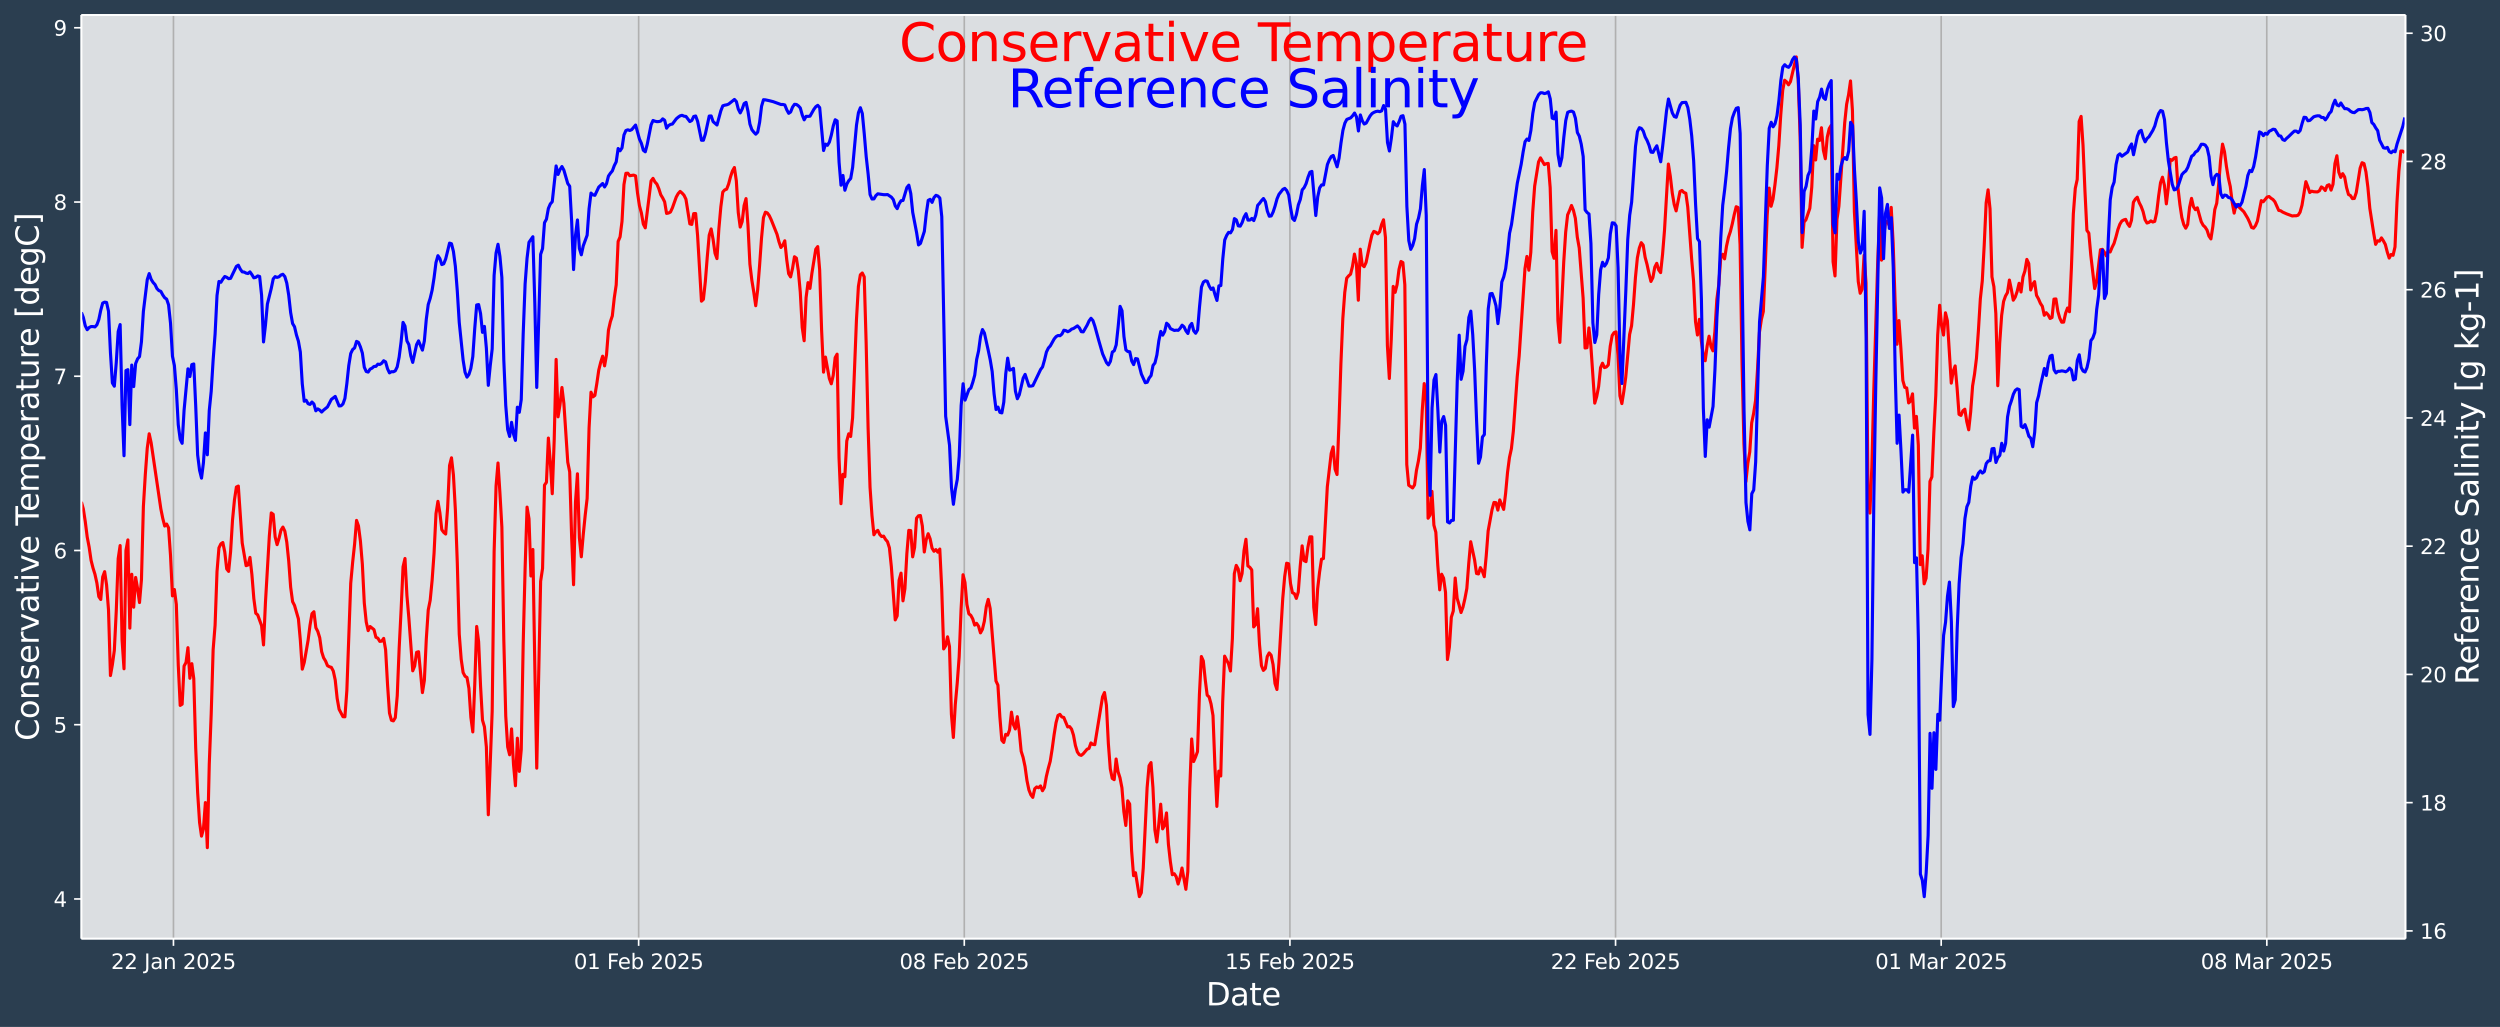 <?xml version="1.0" encoding="UTF-8"?>
<!DOCTYPE svg  PUBLIC '-//W3C//DTD SVG 1.1//EN'  'http://www.w3.org/Graphics/SVG/1.1/DTD/svg11.dtd'>
<svg width="1200.5pt" height="493.12pt" version="1.1" viewBox="0 0 1200.5 493.12" xmlns="http://www.w3.org/2000/svg" xmlns:xlink="http://www.w3.org/1999/xlink">
 <defs>
  <style type="text/css">*{stroke-linejoin: round; stroke-linecap: butt}</style>
 </defs>
 <g id="figure_1">
  <g id="patch_1">
   <path d="m0 493.12h1200.5v-493.12h-1200.5z" fill="#2b3e50"/>
  </g>
  <g id="axes_1">
   <g id="patch_2">
    <path d="m39.08 450.72h1116v-443.52h-1116z" fill="#dbdee1"/>
   </g>
   <g id="matplotlib.axis_1">
    <g id="xtick_1">
     <g id="line2d_1">
      <path d="m83.292 450.72v-443.52" clip-path="url(#p7fe439b1ac)" fill="none" stroke="#b0b0b0" stroke-linecap="square" stroke-width=".8"/>
     </g>
     <g id="line2d_2">
      <defs>
       <path id="mc13aa9f036" d="m0 0v3.5" stroke="#fff" stroke-width=".8"/>
      </defs>
      <use x="83.292" y="450.72" fill="#ffffff" stroke="#ffffff" stroke-width=".8" xlink:href="#mc13aa9f036"/>
     </g>
     <g id="text_1">
      <!-- 22 Jan 2025 -->
      <g transform="translate(53.318 465.32) scale(.1 -.1)" fill="#fff">
       <defs>
        <path id="DejaVuSans-32" transform="scale(.016)" d="m1228 531h2203v-531h-2962v531q359 372 979 998 621 627 780 809 303 340 423 576 121 236 121 464 0 372-261 606-261 235-680 235-297 0-627-103-329-103-704-313v638q381 153 712 231 332 78 607 78 725 0 1156-363 431-362 431-968 0-288-108-546-107-257-392-607-78-91-497-524-418-433-1181-1211z"/>
        <path id="DejaVuSans-4a" transform="scale(.016)" d="m628 4666h631v-4341q0-844-320-1225t-1030-381h-240v531h197q418 0 590 235 172 234 172 840v4341z"/>
        <path id="DejaVuSans-61" transform="scale(.016)" d="m2194 1759q-697 0-966-159t-269-544q0-306 202-486 202-179 548-179 479 0 768 339t289 901v128h-572zm1147 238v-1997h-575v531q-197-318-491-470t-719-152q-537 0-855 302-317 302-317 808 0 590 395 890 396 300 1180 300h807v57q0 397-261 614t-733 217q-300 0-585-72-284-72-546-216v532q315 122 612 182 297 61 578 61 760 0 1135-394 375-393 375-1193z"/>
        <path id="DejaVuSans-6e" transform="scale(.016)" d="m3513 2113v-2113h-575v2094q0 497-194 743-194 247-581 247-466 0-735-297-269-296-269-809v-1978h-578v3500h578v-544q207 316 486 472 280 156 646 156 603 0 912-373 310-373 310-1098z"/>
        <path id="DejaVuSans-30" transform="scale(.016)" d="m2034 4250q-487 0-733-480-245-479-245-1442 0-959 245-1439 246-480 733-480 491 0 736 480 246 480 246 1439 0 963-246 1442-245 480-736 480zm0 500q785 0 1199-621 414-620 414-1801 0-1178-414-1799-414-620-1199-620-784 0-1198 620-414 621-414 1799 0 1181 414 1801 414 621 1198 621z"/>
        <path id="DejaVuSans-35" transform="scale(.016)" d="m691 4666h2478v-532h-1900v-1143q137 47 274 70 138 23 276 23 781 0 1237-428 457-428 457-1159 0-753-469-1171-469-417-1322-417-294 0-599 50-304 50-629 150v635q281-153 581-228t634-75q541 0 856 284 316 284 316 772 0 487-316 771-315 285-856 285-253 0-505-56-251-56-513-175v2344z"/>
       </defs>
       <use xlink:href="#DejaVuSans-32"/>
       <use transform="translate(63.623)" xlink:href="#DejaVuSans-32"/>
       <use transform="translate(127.25)" xlink:href="#DejaVuSans-20"/>
       <use transform="translate(159.03)" xlink:href="#DejaVuSans-4a"/>
       <use transform="translate(188.53)" xlink:href="#DejaVuSans-61"/>
       <use transform="translate(249.8)" xlink:href="#DejaVuSans-6e"/>
       <use transform="translate(313.18)" xlink:href="#DejaVuSans-20"/>
       <use transform="translate(344.97)" xlink:href="#DejaVuSans-32"/>
       <use transform="translate(408.59)" xlink:href="#DejaVuSans-30"/>
       <use transform="translate(472.22)" xlink:href="#DejaVuSans-32"/>
       <use transform="translate(535.84)" xlink:href="#DejaVuSans-35"/>
      </g>
     </g>
    </g>
    <g id="xtick_2">
     <g id="line2d_3">
      <path d="m306.68 450.72v-443.52" clip-path="url(#p7fe439b1ac)" fill="none" stroke="#b0b0b0" stroke-linecap="square" stroke-width=".8"/>
     </g>
     <g id="line2d_4">
      <use x="306.678" y="450.72" fill="#ffffff" stroke="#ffffff" stroke-width=".8" xlink:href="#mc13aa9f036"/>
     </g>
     <g id="text_2">
      <!-- 01 Feb 2025 -->
      <g transform="translate(275.56 465.32) scale(.1 -.1)" fill="#fff">
       <defs>
        <path id="DejaVuSans-31" transform="scale(.016)" d="m794 531h1031v3560l-1122-225v575l1116 225h631v-4135h1031v-531h-2687v531z"/>
        <path id="DejaVuSans-46" transform="scale(.016)" d="m628 4666h2681v-532h-2050v-1375h1850v-531h-1850v-2228h-631v4666z"/>
        <path id="DejaVuSans-65" transform="scale(.016)" d="m3597 1894v-281h-2644q38-594 358-905t892-311q331 0 642 81t618 244v-544q-310-131-635-200t-659-69q-838 0-1327 487-489 488-489 1320 0 859 464 1363 464 505 1252 505 706 0 1117-455 411-454 411-1235zm-575 169q-6 471-264 752-258 282-683 282-481 0-770-272t-333-766l2050 4z"/>
        <path id="DejaVuSans-62" transform="scale(.016)" d="m3116 1747q0 634-261 995t-717 361q-457 0-718-361t-261-995 261-995 718-361q456 0 717 361t261 995zm-1957 1222q182 312 458 463 277 152 661 152 638 0 1036-506 399-506 399-1331t-399-1332q-398-506-1036-506-384 0-661 152-276 152-458 464v-525h-578v4863h578v-1894z"/>
       </defs>
       <use xlink:href="#DejaVuSans-30"/>
       <use transform="translate(63.623)" xlink:href="#DejaVuSans-31"/>
       <use transform="translate(127.25)" xlink:href="#DejaVuSans-20"/>
       <use transform="translate(159.03)" xlink:href="#DejaVuSans-46"/>
       <use transform="translate(211.05)" xlink:href="#DejaVuSans-65"/>
       <use transform="translate(272.58)" xlink:href="#DejaVuSans-62"/>
       <use transform="translate(336.05)" xlink:href="#DejaVuSans-20"/>
       <use transform="translate(367.84)" xlink:href="#DejaVuSans-32"/>
       <use transform="translate(431.46)" xlink:href="#DejaVuSans-30"/>
       <use transform="translate(495.09)" xlink:href="#DejaVuSans-32"/>
       <use transform="translate(558.71)" xlink:href="#DejaVuSans-35"/>
      </g>
     </g>
    </g>
    <g id="xtick_3">
     <g id="line2d_5">
      <path d="m463.05 450.72v-443.52" clip-path="url(#p7fe439b1ac)" fill="none" stroke="#b0b0b0" stroke-linecap="square" stroke-width=".8"/>
     </g>
     <g id="line2d_6">
      <use x="463.048" y="450.72" fill="#ffffff" stroke="#ffffff" stroke-width=".8" xlink:href="#mc13aa9f036"/>
     </g>
     <g id="text_3">
      <!-- 08 Feb 2025 -->
      <g transform="translate(431.93 465.32) scale(.1 -.1)" fill="#fff">
       <defs>
        <path id="DejaVuSans-38" transform="scale(.016)" d="m2034 2216q-450 0-708-241-257-241-257-662 0-422 257-663 258-241 708-241t709 242q260 243 260 662 0 421-258 662-257 241-711 241zm-631 268q-406 100-633 378-226 279-226 679 0 559 398 884 399 325 1092 325 697 0 1094-325t397-884q0-400-227-679-226-278-629-378 456-106 710-416 255-309 255-755 0-679-414-1042-414-362-1186-362-771 0-1186 362-414 363-414 1042 0 446 256 755 257 310 713 416zm-231 997q0-362 226-565 227-203 636-203 407 0 636 203 230 203 230 565 0 363-230 566-229 203-636 203-409 0-636-203-226-203-226-566z"/>
       </defs>
       <use xlink:href="#DejaVuSans-30"/>
       <use transform="translate(63.623)" xlink:href="#DejaVuSans-38"/>
       <use transform="translate(127.25)" xlink:href="#DejaVuSans-20"/>
       <use transform="translate(159.03)" xlink:href="#DejaVuSans-46"/>
       <use transform="translate(211.05)" xlink:href="#DejaVuSans-65"/>
       <use transform="translate(272.58)" xlink:href="#DejaVuSans-62"/>
       <use transform="translate(336.05)" xlink:href="#DejaVuSans-20"/>
       <use transform="translate(367.84)" xlink:href="#DejaVuSans-32"/>
       <use transform="translate(431.46)" xlink:href="#DejaVuSans-30"/>
       <use transform="translate(495.09)" xlink:href="#DejaVuSans-32"/>
       <use transform="translate(558.71)" xlink:href="#DejaVuSans-35"/>
      </g>
     </g>
    </g>
    <g id="xtick_4">
     <g id="line2d_7">
      <path d="m619.42 450.72v-443.52" clip-path="url(#p7fe439b1ac)" fill="none" stroke="#b0b0b0" stroke-linecap="square" stroke-width=".8"/>
     </g>
     <g id="line2d_8">
      <use x="619.418" y="450.72" fill="#ffffff" stroke="#ffffff" stroke-width=".8" xlink:href="#mc13aa9f036"/>
     </g>
     <g id="text_4">
      <!-- 15 Feb 2025 -->
      <g transform="translate(588.3 465.32) scale(.1 -.1)" fill="#fff">
       <use xlink:href="#DejaVuSans-31"/>
       <use transform="translate(63.623)" xlink:href="#DejaVuSans-35"/>
       <use transform="translate(127.25)" xlink:href="#DejaVuSans-20"/>
       <use transform="translate(159.03)" xlink:href="#DejaVuSans-46"/>
       <use transform="translate(211.05)" xlink:href="#DejaVuSans-65"/>
       <use transform="translate(272.58)" xlink:href="#DejaVuSans-62"/>
       <use transform="translate(336.05)" xlink:href="#DejaVuSans-20"/>
       <use transform="translate(367.84)" xlink:href="#DejaVuSans-32"/>
       <use transform="translate(431.46)" xlink:href="#DejaVuSans-30"/>
       <use transform="translate(495.09)" xlink:href="#DejaVuSans-32"/>
       <use transform="translate(558.71)" xlink:href="#DejaVuSans-35"/>
      </g>
     </g>
    </g>
    <g id="xtick_5">
     <g id="line2d_9">
      <path d="m775.79 450.72v-443.52" clip-path="url(#p7fe439b1ac)" fill="none" stroke="#b0b0b0" stroke-linecap="square" stroke-width=".8"/>
     </g>
     <g id="line2d_10">
      <use x="775.789" y="450.72" fill="#ffffff" stroke="#ffffff" stroke-width=".8" xlink:href="#mc13aa9f036"/>
     </g>
     <g id="text_5">
      <!-- 22 Feb 2025 -->
      <g transform="translate(744.67 465.32) scale(.1 -.1)" fill="#fff">
       <use xlink:href="#DejaVuSans-32"/>
       <use transform="translate(63.623)" xlink:href="#DejaVuSans-32"/>
       <use transform="translate(127.25)" xlink:href="#DejaVuSans-20"/>
       <use transform="translate(159.03)" xlink:href="#DejaVuSans-46"/>
       <use transform="translate(211.05)" xlink:href="#DejaVuSans-65"/>
       <use transform="translate(272.58)" xlink:href="#DejaVuSans-62"/>
       <use transform="translate(336.05)" xlink:href="#DejaVuSans-20"/>
       <use transform="translate(367.84)" xlink:href="#DejaVuSans-32"/>
       <use transform="translate(431.46)" xlink:href="#DejaVuSans-30"/>
       <use transform="translate(495.09)" xlink:href="#DejaVuSans-32"/>
       <use transform="translate(558.71)" xlink:href="#DejaVuSans-35"/>
      </g>
     </g>
    </g>
    <g id="xtick_6">
     <g id="line2d_11">
      <path d="m932.16 450.72v-443.52" clip-path="url(#p7fe439b1ac)" fill="none" stroke="#b0b0b0" stroke-linecap="square" stroke-width=".8"/>
     </g>
     <g id="line2d_12">
      <use x="932.159" y="450.72" fill="#ffffff" stroke="#ffffff" stroke-width=".8" xlink:href="#mc13aa9f036"/>
     </g>
     <g id="text_6">
      <!-- 01 Mar 2025 -->
      <g transform="translate(900.46 465.32) scale(.1 -.1)" fill="#fff">
       <defs>
        <path id="DejaVuSans-4d" transform="scale(.016)" d="m628 4666h941l1190-3175 1197 3175h941v-4666h-616v4097l-1203-3200h-634l-1203 3200v-4097h-613v4666z"/>
        <path id="DejaVuSans-72" transform="scale(.016)" d="m2631 2963q-97 56-211 82-114 27-251 27-488 0-749-317t-261-911v-1844h-578v3500h578v-544q182 319 472 473 291 155 707 155 59 0 131-8 72-7 159-23l3-590z"/>
       </defs>
       <use xlink:href="#DejaVuSans-30"/>
       <use transform="translate(63.623)" xlink:href="#DejaVuSans-31"/>
       <use transform="translate(127.25)" xlink:href="#DejaVuSans-20"/>
       <use transform="translate(159.03)" xlink:href="#DejaVuSans-4d"/>
       <use transform="translate(245.31)" xlink:href="#DejaVuSans-61"/>
       <use transform="translate(306.59)" xlink:href="#DejaVuSans-72"/>
       <use transform="translate(347.71)" xlink:href="#DejaVuSans-20"/>
       <use transform="translate(379.49)" xlink:href="#DejaVuSans-32"/>
       <use transform="translate(443.12)" xlink:href="#DejaVuSans-30"/>
       <use transform="translate(506.74)" xlink:href="#DejaVuSans-32"/>
       <use transform="translate(570.36)" xlink:href="#DejaVuSans-35"/>
      </g>
     </g>
    </g>
    <g id="xtick_7">
     <g id="line2d_13">
      <path d="m1088.5 450.72v-443.52" clip-path="url(#p7fe439b1ac)" fill="none" stroke="#b0b0b0" stroke-linecap="square" stroke-width=".8"/>
     </g>
     <g id="line2d_14">
      <use x="1088.529" y="450.72" fill="#ffffff" stroke="#ffffff" stroke-width=".8" xlink:href="#mc13aa9f036"/>
     </g>
     <g id="text_7">
      <!-- 08 Mar 2025 -->
      <g transform="translate(1056.8 465.32) scale(.1 -.1)" fill="#fff">
       <use xlink:href="#DejaVuSans-30"/>
       <use transform="translate(63.623)" xlink:href="#DejaVuSans-38"/>
       <use transform="translate(127.25)" xlink:href="#DejaVuSans-20"/>
       <use transform="translate(159.03)" xlink:href="#DejaVuSans-4d"/>
       <use transform="translate(245.31)" xlink:href="#DejaVuSans-61"/>
       <use transform="translate(306.59)" xlink:href="#DejaVuSans-72"/>
       <use transform="translate(347.71)" xlink:href="#DejaVuSans-20"/>
       <use transform="translate(379.49)" xlink:href="#DejaVuSans-32"/>
       <use transform="translate(443.12)" xlink:href="#DejaVuSans-30"/>
       <use transform="translate(506.74)" xlink:href="#DejaVuSans-32"/>
       <use transform="translate(570.36)" xlink:href="#DejaVuSans-35"/>
      </g>
     </g>
    </g>
    <g id="text_8">
     <!-- Date -->
     <g transform="translate(579.15 482.8) scale(.15 -.15)" fill="#fff">
      <defs>
       <path id="BitstreamVeraSans-Roman-44" transform="scale(.016)" d="m1259 4147v-3628h763q966 0 1414 437 448 438 448 1382 0 937-448 1373t-1414 436h-763zm-631 519h1297q1356 0 1990-564 635-564 635-1764 0-1207-638-1773-637-565-1987-565h-1297v4666z"/>
       <path id="BitstreamVeraSans-Roman-61" transform="scale(.016)" d="m2194 1759q-697 0-966-159t-269-544q0-306 202-486 202-179 548-179 479 0 768 339t289 901v128h-572zm1147 238v-1997h-575v531q-197-318-491-470t-719-152q-537 0-855 302-317 302-317 808 0 590 395 890 396 300 1180 300h807v57q0 397-261 614t-733 217q-300 0-585-72-284-72-546-216v532q315 122 612 182 297 61 578 61 760 0 1135-394 375-393 375-1193z"/>
       <path id="BitstreamVeraSans-Roman-74" transform="scale(.016)" d="m1172 4494v-994h1184v-447h-1184v-1900q0-428 117-550t477-122h590v-481h-590q-666 0-919 248-253 249-253 905v1900h-422v447h422v994h578z"/>
       <path id="BitstreamVeraSans-Roman-65" transform="scale(.016)" d="m3597 1894v-281h-2644q38-594 358-905t892-311q331 0 642 81t618 244v-544q-310-131-635-200t-659-69q-838 0-1327 487-489 488-489 1320 0 859 464 1363 464 505 1252 505 706 0 1117-455 411-454 411-1235zm-575 169q-6 471-264 752-258 282-683 282-481 0-770-272t-333-766l2050 4z"/>
      </defs>
      <use xlink:href="#BitstreamVeraSans-Roman-44"/>
      <use transform="translate(77.002)" xlink:href="#BitstreamVeraSans-Roman-61"/>
      <use transform="translate(138.28)" xlink:href="#BitstreamVeraSans-Roman-74"/>
      <use transform="translate(177.49)" xlink:href="#BitstreamVeraSans-Roman-65"/>
     </g>
    </g>
   </g>
   <g id="matplotlib.axis_2">
    <g id="ytick_1">
     <g id="line2d_15">
      <defs>
       <path id="m5429a5ac36" d="m0 0h-3.5" stroke="#fff" stroke-width=".8"/>
      </defs>
      <use x="39.08" y="431.681" fill="#ffffff" stroke="#ffffff" stroke-width=".8" xlink:href="#m5429a5ac36"/>
     </g>
     <g id="text_9">
      <!-- 4 -->
      <g transform="translate(25.717 435.48) scale(.1 -.1)" fill="#fff">
       <defs>
        <path id="DejaVuSans-34" transform="scale(.016)" d="m2419 4116-1594-2491h1594v2491zm-166 550h794v-3041h666v-525h-666v-1100h-628v1100h-2106v609l1940 2957z"/>
       </defs>
       <use xlink:href="#DejaVuSans-34"/>
      </g>
     </g>
    </g>
    <g id="ytick_2">
     <g id="line2d_16">
      <use x="39.08" y="348.013" fill="#ffffff" stroke="#ffffff" stroke-width=".8" xlink:href="#m5429a5ac36"/>
     </g>
     <g id="text_10">
      <!-- 5 -->
      <g transform="translate(25.717 351.81) scale(.1 -.1)" fill="#fff">
       <use xlink:href="#DejaVuSans-35"/>
      </g>
     </g>
    </g>
    <g id="ytick_3">
     <g id="line2d_17">
      <use x="39.08" y="264.345" fill="#ffffff" stroke="#ffffff" stroke-width=".8" xlink:href="#m5429a5ac36"/>
     </g>
     <g id="text_11">
      <!-- 6 -->
      <g transform="translate(25.717 268.14) scale(.1 -.1)" fill="#fff">
       <defs>
        <path id="DejaVuSans-36" transform="scale(.016)" d="m2113 2584q-425 0-674-291-248-290-248-796 0-503 248-796 249-292 674-292t673 292q248 293 248 796 0 506-248 796-248 291-673 291zm1253 1979v-575q-238 112-480 171-242 60-480 60-625 0-955-422-329-422-376-1275 184 272 462 417 279 145 613 145 703 0 1111-427 408-426 408-1160 0-719-425-1154-425-434-1131-434-810 0-1238 620-428 621-428 1799 0 1106 525 1764t1409 658q238 0 480-47t505-140z"/>
       </defs>
       <use xlink:href="#DejaVuSans-36"/>
      </g>
     </g>
    </g>
    <g id="ytick_4">
     <g id="line2d_18">
      <use x="39.08" y="180.676" fill="#ffffff" stroke="#ffffff" stroke-width=".8" xlink:href="#m5429a5ac36"/>
     </g>
     <g id="text_12">
      <!-- 7 -->
      <g transform="translate(25.717 184.48) scale(.1 -.1)" fill="#fff">
       <defs>
        <path id="DejaVuSans-37" transform="scale(.016)" d="m525 4666h3e3v-269l-1694-4397h-659l1594 4134h-2241v532z"/>
       </defs>
       <use xlink:href="#DejaVuSans-37"/>
      </g>
     </g>
    </g>
    <g id="ytick_5">
     <g id="line2d_19">
      <use x="39.08" y="97.008" fill="#ffffff" stroke="#ffffff" stroke-width=".8" xlink:href="#m5429a5ac36"/>
     </g>
     <g id="text_13">
      <!-- 8 -->
      <g transform="translate(25.717 100.81) scale(.1 -.1)" fill="#fff">
       <use xlink:href="#DejaVuSans-38"/>
      </g>
     </g>
    </g>
    <g id="ytick_6">
     <g id="line2d_20">
      <use x="39.08" y="13.34" fill="#ffffff" stroke="#ffffff" stroke-width=".8" xlink:href="#m5429a5ac36"/>
     </g>
     <g id="text_14">
      <!-- 9 -->
      <g transform="translate(25.717 17.139) scale(.1 -.1)" fill="#fff">
       <defs>
        <path id="DejaVuSans-39" transform="scale(.016)" d="m703 97v575q238-113 481-172 244-59 479-59 625 0 954 420 330 420 377 1277-181-269-460-413-278-144-615-144-700 0-1108 423-408 424-408 1159 0 718 425 1152 425 435 1131 435 810 0 1236-621 427-620 427-1801 0-1103-524-1761-523-658-1407-658-238 0-482 47-243 47-506 141zm1256 1978q425 0 673 290 249 291 249 798 0 503-249 795-248 292-673 292t-673-292-248-795q0-507 248-798 248-290 673-290z"/>
       </defs>
       <use xlink:href="#DejaVuSans-39"/>
      </g>
     </g>
    </g>
    <g id="text_15">
     <!-- Conservative Temperature [degC] -->
     <g transform="translate(18.598 355.76) rotate(-90) scale(.15 -.15)" fill="#fff">
      <defs>
       <path id="BitstreamVeraSans-Roman-43" transform="scale(.016)" d="m4122 4306v-665q-319 297-680 443-361 147-767 147-800 0-1225-489t-425-1414q0-922 425-1411t1225-489q406 0 767 147t680 444v-660q-331-225-702-338-370-112-782-112-1060 0-1670 648-609 649-609 1771 0 1125 609 1773 610 649 1670 649 418 0 788-111 371-111 696-333z"/>
       <path id="BitstreamVeraSans-Roman-6f" transform="scale(.016)" d="m1959 3097q-462 0-731-361t-269-989 267-989q268-361 733-361 460 0 728 362 269 363 269 988 0 622-269 986-268 364-728 364zm0 487q750 0 1178-488 429-487 429-1349 0-859-429-1349-428-489-1178-489-753 0-1180 489-426 490-426 1349 0 862 426 1349 427 488 1180 488z"/>
       <path id="BitstreamVeraSans-Roman-6e" transform="scale(.016)" d="m3513 2113v-2113h-575v2094q0 497-194 743-194 247-581 247-466 0-735-297-269-296-269-809v-1978h-578v3500h578v-544q207 316 486 472 280 156 646 156 603 0 912-373 310-373 310-1098z"/>
       <path id="BitstreamVeraSans-Roman-73" transform="scale(.016)" d="m2834 3397v-544q-243 125-506 187-262 63-544 63-428 0-642-131t-214-394q0-200 153-314t616-217l197-44q612-131 870-370t258-667q0-488-386-773-386-284-1061-284-281 0-586 55t-642 164v594q319-166 628-249 309-82 613-82 406 0 624 139 219 139 219 392 0 234-158 359-157 125-692 241l-200 47q-534 112-772 345-237 233-237 639 0 494 350 762 350 269 994 269 318 0 599-47 282-46 519-140z"/>
       <path id="BitstreamVeraSans-Roman-72" transform="scale(.016)" d="m2631 2963q-97 56-211 82-114 27-251 27-488 0-749-317t-261-911v-1844h-578v3500h578v-544q182 319 472 473 291 155 707 155 59 0 131-8 72-7 159-23l3-590z"/>
       <path id="BitstreamVeraSans-Roman-76" transform="scale(.016)" d="m191 3500h609l1094-2937 1094 2937h609l-1313-3500h-781l-1312 3500z"/>
       <path id="BitstreamVeraSans-Roman-69" transform="scale(.016)" d="m603 3500h575v-3500h-575v3500zm0 1363h575v-729h-575v729z"/>
       <path id="BitstreamVeraSans-Roman-54" transform="scale(.016)" d="m-19 4666h3947v-532h-1656v-4134h-634v4134h-1657v532z"/>
       <path id="BitstreamVeraSans-Roman-6d" transform="scale(.016)" d="m3328 2828q216 388 516 572t706 184q547 0 844-383 297-382 297-1088v-2113h-578v2094q0 503-179 746-178 244-543 244-447 0-707-297-259-296-259-809v-1978h-578v2094q0 506-178 748t-550 242q-441 0-701-298-259-298-259-808v-1978h-578v3500h578v-544q197 322 472 475t653 153q382 0 649-194 267-193 395-562z"/>
       <path id="BitstreamVeraSans-Roman-70" transform="scale(.016)" d="m1159 525v-1856h-578v4831h578v-531q182 312 458 463 277 152 661 152 638 0 1036-506 399-506 399-1331t-399-1332q-398-506-1036-506-384 0-661 152-276 152-458 464zm1957 1222q0 634-261 995t-717 361q-457 0-718-361t-261-995 261-995 718-361q456 0 717 361t261 995z"/>
       <path id="BitstreamVeraSans-Roman-75" transform="scale(.016)" d="m544 1381v2119h575v-2097q0-497 193-746 194-248 582-248 465 0 735 297 271 297 271 810v1984h575v-3500h-575v538q-209-319-486-474-276-155-642-155-603 0-916 375-312 375-312 1097z"/>
       <path id="BitstreamVeraSans-Roman-5b" transform="scale(.016)" d="m550 4863h1325v-447h-750v-4813h750v-447h-1325v5707z"/>
       <path id="BitstreamVeraSans-Roman-64" transform="scale(.016)" d="m2906 2969v1894h575v-4863h-575v525q-181-312-458-464-276-152-664-152-634 0-1033 506-398 507-398 1332t398 1331q399 506 1033 506 388 0 664-152 277-151 458-463zm-1959-1222q0-634 261-995t717-361 718 361q263 361 263 995t-263 995q-262 361-718 361t-717-361-261-995z"/>
       <path id="BitstreamVeraSans-Roman-67" transform="scale(.016)" d="m2906 1791q0 625-258 968-257 344-723 344-462 0-720-344-258-343-258-968 0-622 258-966t720-344q466 0 723 344 258 344 258 966zm575-1357q0-893-397-1329-396-436-1215-436-303 0-572 45t-522 139v559q253-137 500-202 247-66 503-66 566 0 847 295t281 892v285q-178-310-456-463t-666-153q-643 0-1037 490-394 491-394 1301 0 812 394 1302 394 491 1037 491 388 0 666-153t456-462v531h575v-3066z"/>
       <path id="BitstreamVeraSans-Roman-5d" transform="scale(.016)" d="m1947 4863v-5707h-1325v447h747v4813h-747v447h1325z"/>
      </defs>
      <use xlink:href="#BitstreamVeraSans-Roman-43"/>
      <use transform="translate(69.824)" xlink:href="#BitstreamVeraSans-Roman-6f"/>
      <use transform="translate(131.01)" xlink:href="#BitstreamVeraSans-Roman-6e"/>
      <use transform="translate(194.38)" xlink:href="#BitstreamVeraSans-Roman-73"/>
      <use transform="translate(246.48)" xlink:href="#BitstreamVeraSans-Roman-65"/>
      <use transform="translate(308.01)" xlink:href="#BitstreamVeraSans-Roman-72"/>
      <use transform="translate(349.12)" xlink:href="#BitstreamVeraSans-Roman-76"/>
      <use transform="translate(408.3)" xlink:href="#BitstreamVeraSans-Roman-61"/>
      <use transform="translate(469.58)" xlink:href="#BitstreamVeraSans-Roman-74"/>
      <use transform="translate(508.79)" xlink:href="#BitstreamVeraSans-Roman-69"/>
      <use transform="translate(536.57)" xlink:href="#BitstreamVeraSans-Roman-76"/>
      <use transform="translate(595.75)" xlink:href="#BitstreamVeraSans-Roman-65"/>
      <use transform="translate(657.28)" xlink:href="#BitstreamVeraSans-Roman-20"/>
      <use transform="translate(689.06)" xlink:href="#BitstreamVeraSans-Roman-54"/>
      <use transform="translate(733.15)" xlink:href="#BitstreamVeraSans-Roman-65"/>
      <use transform="translate(794.67)" xlink:href="#BitstreamVeraSans-Roman-6d"/>
      <use transform="translate(892.08)" xlink:href="#BitstreamVeraSans-Roman-70"/>
      <use transform="translate(955.56)" xlink:href="#BitstreamVeraSans-Roman-65"/>
      <use transform="translate(1017.1)" xlink:href="#BitstreamVeraSans-Roman-72"/>
      <use transform="translate(1058.2)" xlink:href="#BitstreamVeraSans-Roman-61"/>
      <use transform="translate(1119.5)" xlink:href="#BitstreamVeraSans-Roman-74"/>
      <use transform="translate(1158.7)" xlink:href="#BitstreamVeraSans-Roman-75"/>
      <use transform="translate(1222.1)" xlink:href="#BitstreamVeraSans-Roman-72"/>
      <use transform="translate(1260.9)" xlink:href="#BitstreamVeraSans-Roman-65"/>
      <use transform="translate(1322.4)" xlink:href="#BitstreamVeraSans-Roman-20"/>
      <use transform="translate(1354.2)" xlink:href="#BitstreamVeraSans-Roman-5b"/>
      <use transform="translate(1393.2)" xlink:href="#BitstreamVeraSans-Roman-64"/>
      <use transform="translate(1456.7)" xlink:href="#BitstreamVeraSans-Roman-65"/>
      <use transform="translate(1518.2)" xlink:href="#BitstreamVeraSans-Roman-67"/>
      <use transform="translate(1581.7)" xlink:href="#BitstreamVeraSans-Roman-43"/>
      <use transform="translate(1651.6)" xlink:href="#BitstreamVeraSans-Roman-5d"/>
     </g>
    </g>
   </g>
   <g id="line2d_21">
    <path d="m39.08 241.02 0.931 3.353 0.931 6.047 0.931 7.413 0.931 4.863 0.931 6.365 0.931 3.706 0.931 2.974 0.931 4.238 0.931 6.51 0.931 1.384 0.931-10.838 0.931-2.535 0.931 6.399 0.931 12.024 0.931 31.472 0.931-5.269 0.931-6.784 0.931-18.925 0.931-25.197 0.931-6.239 0.931 45.353 0.931 13.807 0.931-56.786 0.931-5.088 0.931 42.362 0.931-25.869 0.931 15.811 0.931-14.283 0.931 5.332 0.931 6.721 0.931-10.949 0.931-35.152 0.931-15.467 0.931-12.601 0.931-6.872 0.931 4.313 4.654 31.701 0.931 4.61 0.931 3.675 0.931-0.95 0.931 1.827 0.931 13.261 0.931 19.403 0.931-3.059 0.931 7.13 0.931 29.164 0.931 19.359 0.931-0.595 0.931-18.3 0.931-1.714 0.931-7.104 0.931 14.674 0.931-6.997 0.931 7.158 0.931 33.31 0.931 21.381 0.931 14.416 0.931 6.545 0.931-3.487 0.931-12.625 0.931 21.648 0.931-40.098 0.931-24.087 0.931-30.885 0.931-11.66 0.931-25.852 0.931-11.395 0.931-1.912 0.931-0.642 0.931 4.542 0.931 8.141 0.931 1.184 0.931-9.403 0.931-15.222 0.931-9.678 0.931-6.197 0.931-0.468 1.862 27.309 1.862 10.904 0.931-0.324 0.931-3.638 0.931 8.217 0.931 11.572 0.931 7.019 0.931 0.803 1.862 5.169 0.931 9.239 0.931-20.502 1.862-31.813 0.931-11.067 0.931 0.688 0.931 10.835 0.931 3.717 0.931-3.018 0.931-3.931 0.931-1.492 0.931 1.965 0.931 5.276 0.931 9.064 0.931 12.555 0.931 6.943 0.931 1.819 1.862 6.441 0.931 10.307 0.931 13.857 0.931-3.189 1.862-10.701 0.931-7.251 0.931-5.49 0.931-0.942 0.931 7.675 0.931 1.761 0.931 3.061 0.931 6.694 0.931 2.928 0.931 1.526 0.931 2.253 0.931 0.513 0.931 0.298 0.931 1.768 0.931 4.309 0.931 8.842 0.931 5.215 1.862 3.551 0.931 0.062 0.931-12.665 1.862-51.481 0.931-10.17 0.931-8.646 0.931-11.348 0.931 2.665 0.931 7.26 0.931 11.159 0.931 18.586 0.931 9.099 0.931 4.159 0.931-1.978 1.862 1.486 0.931 3.68 0.931 0.439 0.931 1.533 0.931-0.125 0.931-1.306 0.931 5.487 0.931 16.713 0.931 13.649 0.931 3.454 0.931 0.307 0.931-1.55 0.931-10.465 0.931-23.013 0.931-18.233 0.931-20.721 0.931-3.998 0.931 17.783 0.931 10.838 1.862 25.32 0.931-2.314 0.931-6.563 0.931-0.301 1.862 19.628 0.931-5.871 0.931-19.862 0.931-13.952 0.931-4.631 0.931-9.601 0.931-12.987 0.931-19.038 0.931-5.883 0.931 5.446 0.931 8.187 0.931 1.264 0.931 0.789 0.931-12.552 0.931-20.361 0.931-3.683 0.931 8.26 0.931 16.715 0.931 25.635 0.931 34.1 0.931 11.975 0.931 6.446 0.931 1.759 0.931 0.588 0.931 5.3 0.931 13.831 0.931 7.011 0.931-22.651 0.931-27.979 0.931 7.317 0.931 21.325 0.931 16.339 0.931 3.208 0.931 9.675 0.931 32.541 1.862-49.757 0.931-76.558 0.931-31.583 0.931-11.009 0.931 14.465 0.931 16.38 0.931 54.097 0.931 36.602 0.931 14.786 0.931 3.781 0.931-12.423 0.931 17.004 0.931 10.291 0.931-22.828 0.931 15.925 0.931-10.509 0.931-50.684 0.931-36.479 0.931-29.223 0.931 5.619 0.931 27.454 0.931-12.73 0.931 55.937 0.931 49.062 1.862-89.728 0.931-6.195 0.931-39.995 0.931-1.333 0.931-21.252 0.931 11.579 0.931 15.14 0.931-25.61 0.931-38.866 0.931 27.56 0.931-5.9 0.931-8.181 0.931 7.625 1.862 28.208 0.931 4.662 0.931 31.159 0.931 23.043 0.931-39.786 0.931-13.475 0.931 30.759 0.931 9.088 0.931-10.667 0.931-9.24 0.931-8.083 0.931-33.845 0.931-17.188 0.931 2.245 0.931-0.715 0.931-5.686 0.931-6.446 0.931-3.739 0.931-2.958 0.931 4.642 0.931-5.305 0.931-11.8 0.931-4.091 0.931-2.79 0.931-8.576 0.931-6.318 0.931-20.866 0.931-2.175 0.931-7.47 0.931-17.626 0.931-5.439 0.931-0.056 0.931 1.206 1.862-0.287 0.931 0.364 0.931 8.206 0.931 6.13 0.931 3.465 0.931 5.351 0.931 1.811 2.792-22.527 0.931-1.239 0.931 1.726 0.931 1.033 0.931 2.208 0.931 2.908 0.931 1.539 0.931 1.859 0.931 5.556 0.931-0.185 0.931-0.466 0.931-1.999 1.862-5.226 0.931-1.662 0.931-1.025 0.931 0.806 0.931 1.031 0.931 1.926 1.862 11.811 0.931 0.276 0.931-5.196 0.931-0.027 0.931 10.534 1.862 31.544 0.931-0.856 0.931-8.535 0.931-11.856 0.931-10.433 0.931-3.007 0.931 5.013 0.931 6.676 0.931 2.557 0.931-14.461 0.931-10.392 0.931-7.097 0.931-1.038 0.931-0.361 0.931-2.409 0.931-3.554 0.931-2.784 0.931-1.65 0.931 6.425 0.931 15.224 0.931 6.955 0.931-2.611 0.931-7.717 0.931-3.34 0.931 12.72 0.931 18.717 0.931 7.753 0.931 5.7 0.931 6.537 0.931-7.595 0.931-11.721 0.931-13.185 0.931-9.786 0.931-2.607 0.931 0.35 0.931 1.281 0.931 1.99 2.792 7.006 0.931 3.539 0.931 2.772 0.931-1.114 0.931-2.107 0.931 9.03 0.931 6.777 0.931 1.535 0.931-4.053 0.931-5.621 0.931 0.674 0.931 6.09 0.931 10.193 0.931 16.987 0.931 6.385 0.931-20.695 0.931-7.208 0.931 2.782 0.931-7.267 1.862-11.558 0.931-1.258 0.931 11.156 0.931 28.79 0.931 20.355 0.931-7.239 1.862 10.289 0.931 2.541 0.931-4.04 0.931-8.515 0.931-1.676 0.931 49.777 0.931 22.022 0.931-14.091 0.931 1.139 0.931-17.174 0.931-3.428 0.931 1.275 0.931-8.949 1.862-47.208 0.931-15.94 0.931-5.529 0.931-0.878 0.931 1.856 0.931 31.866 0.931 40.647 0.931 28.521 0.931 13.53 0.931 9.298 0.931-1.443 0.931-0.687 0.931 1.963 0.931 1.008 0.931-0.206 0.931 1.591 0.931 1.086 0.931 2.957 0.931 9.041 1.862 25.563 0.931-1.938 0.931-17.122 0.931-3.391 0.931 13.295 0.931-5.835 0.931-16.788 0.931-11.217 0.931 0.113 0.931 12.603 0.931-4.478 0.931-14.087 0.931-1.135 0.931-0.147 0.931 5.053 0.931 12.462 0.931-5.945 0.931-2.826 0.931 2.402 0.931 4.5 0.931 1.525 0.931-0.798 0.931 1.234 0.931-1.504 0.931 19.07 0.931 28.887 0.931-1.469 0.931-4.338 0.931 4.649 0.931 32.543 0.931 11.124 0.931-15.786 0.931-10.282 0.931-12.586 0.931-23.125 0.931-16.343 0.931 3.706 0.931 10.572 0.931 4.489 0.931 0.709 0.931 1.724 0.931 2.978 0.931-0.843 0.931 1.397 0.931 3.184 0.931-1.689 0.931-3.914 0.931-7.008 0.931-3.482 0.931 4.366 2.792 34.826 0.931 1.991 0.931 15.096 0.931 11.34 0.931 1.081 0.931-3.876 0.931 0.366 0.931-2.426 0.931-8.599 0.931 5.958 0.931 2.094 0.931-5.886 0.931 6.963 0.931 9.624 0.931 2.962 0.931 4.39 0.931 6.737 0.931 4.506 0.931 2.337 0.931 1.228 0.931-4.132 0.931-0.869 0.931 0.363 0.931-0.866 0.931 2.323 0.931-1.593 0.931-5.264 0.931-3.907 0.931-3.394 0.931-5.894 0.931-6.838 0.931-5.806 0.931-3.446 0.931-0.541 0.931 1.259 0.931 0.228 1.862 4.535 0.931-0.15 0.931 1.186 0.931 2.914 0.931 4.995 0.931 3.081 0.931 1.315 0.931 0.332 0.931-0.739 1.862-2.205 0.931-0.4 0.931-2.631 0.931 0.728 0.931 0.111 3.723-22.954 0.931-2.087 0.931 6.111 0.931 18.404 0.931 12.148 0.931 4.56 0.931 0.623 0.931-9.916 0.931 6.077 0.931 2.93 0.931 4.803 0.931 11.46 0.931 6.628 0.931-11.825 0.931 1.524 0.931 22.435 0.931 11.984 0.931-1.415 1.862 11.471 0.931-1.863 0.931-11.825 1.862-38.648 0.931-10.513 0.931-1.513 0.931 11.896 0.931 20.392 0.931 5.834 0.931-8.36 0.931-9.776 0.931 11.84 0.931-1.635 0.931-6.012 0.931 15.137 0.931 8.274 0.931 6.255 0.931-0.473 0.931 1.421 0.931 3.529 0.931-3.14 0.931-4.547 1.862 10.218 0.931-8.472 0.931-39.767 0.931-23.943 0.931 10.825 0.931-2.179 0.931-2.556 0.931-27.647 0.931-18.037 0.931 2.119 0.931 9.029 0.931 7.407 0.931 0.85 0.931 3.419 0.931 5.519 0.931 24.464 0.931 19.155 0.931-16.922 0.931 2.333 0.931-35.591 0.931-21.972 1.862 3.635 0.931 3.503 0.931-15.488 0.931-31.248 0.931-3.974 0.931 1.719 0.931 5.652 0.931-3.471 0.931-10.983 0.931-5.443 0.931 12.779 0.931 0.655 0.931 1.256 0.931 27.378 0.931-1.107 0.931-7.638 0.931 17.189 0.931 10.128 0.931 2.309 0.931-0.934 0.931-5.746 0.931-1.712 0.931 1.103 0.931 4.512 0.931 9.084 0.931 2.858 0.931-12.481 1.862-31.277 0.931-10.499 0.931-6.378 0.931 0.251 0.931 9.483 0.931 4.434 0.931 0.456 0.931 2.276 0.931-3.045 0.931-12.331 0.931-9.858 0.931 7.091 0.931 0.482 0.931-6.994 0.931-4.922 0.931 0.005 0.931 33.813 0.931 8.311 0.931-17.135 0.931-8.025 0.931-6.231 0.931-0.305 1.862-34.485 1.862-16.035 0.931-3.089 0.931 10.71 0.931 2.56 0.931-24.719 0.931-28.365 0.931-21.84 0.931-12.56 0.931-6.812 0.931-1.106 0.931-0.8 0.931-3.858 0.931-5.802 0.931 4.605 0.931 17.55 0.931-24.509 0.931 7.567 0.931 0.84 0.931-2.031 1.862-9.098 0.931-4.05 0.931-1.77 0.931 0.365 0.931 0.793 0.931-0.928 0.931-3.528 0.931-2.28 0.931 8.482 0.931 51.918 0.931 15.801 0.931-18.845 0.931-25.355 0.931 2.84 0.931-3.708 0.931-7.341 0.931-3.768 0.931 0.534 0.931 10.69 0.931 86.23 0.931 9.984 1.862 1.314 0.931-1.437 0.931-6.987 0.931-4.524 0.931-6.175 0.931-18.222 0.931-12.768 0.931 6.352 0.931 58.299 0.931-1.487 0.931-11.404 0.931 16.202 0.931 3.427 0.931 15.727 0.931 11.926 0.931-7.504 0.931 1.923 0.931 6.807 0.931 32.239 0.931-6.009 0.931-14.321 0.931-2.971 0.931-15.839 0.931 9.754 0.931 3.16 0.931 3.656 0.931-2.567 0.931-4.06 0.931-4.939 0.931-12.151 0.931-10.281 1.862 8.721 0.931 6.522 0.931 0.225 0.931-3.045 0.931 1.695 0.931 2.676 0.931-9.95 0.931-12.048 1.862-10.193 0.931-3.471 0.931 0.092 0.931 3.591 0.931-4.901 1.862 4.556 0.931-7.639 0.931-10.128 0.931-7.164 0.931-4.234 0.931-8.482 1.862-26.12 0.931-9.928 2.792-41.942 0.931-5.834 0.931 6.606 0.931-8.504 0.931-19.406 0.931-12.481 1.862-11.599 0.931-1.952 1.862 3.236 0.931-0.431 0.931-0.14 0.931 11.611 0.931 30.754 0.931 3.191 0.931-13.402 0.931 43.401 0.931 10.384 1.862-38.616 0.931-14.278 0.931-8.326 0.931-2.08 0.931-2.441 0.931 2.315 0.931 3.868 0.931 9.012 0.931 5.219 1.862 24.053 0.931 23.974 0.931-0.136 0.931-9.489 0.931 8.631 1.862 27.477 0.931-3.12 0.931-4.857 0.931-9.054 0.931-2.136 0.931 2.094 0.931-0.298 0.931-0.98 0.931-9.039 0.931-5.086 0.931-1.409 0.931-0.329 0.931 11.045 0.931 19.664 0.931 3.725 0.931-5.802 0.931-6.911 1.862-20.489 0.931-4.129 0.931-10.199 0.931-13.033 0.931-9.418 0.931-4.72 0.931-2.562 0.931 1.165 0.931 5.821 0.931 3.493 0.931 4.33 0.931 3.8 0.931-1.829 0.931-5.057 0.931-1.825 0.931 3.169 0.931 1.295 0.931-8.752 0.931-11.534 1.862-31.841 0.931 5.875 0.931 7.981 0.931 5.529 0.931 3.108 1.862-9.315 0.931-0.486 0.931 0.949 0.931 0.348 0.931 6.65 1.862 24.906 0.931 10.761 0.931 19.38 0.931 6.415 0.931-7.535 0.931 10.338 0.931 6.536 0.931 3.014 0.931-7.079 0.931-4.705 0.931 4.974 0.931 2.046 0.931-9.267 0.931-15.369 0.931-7.066 0.931-12.627 0.931-2.046 0.931 2.209 0.931-6.068 0.931-4.253 0.931-2.786 0.931-3.776 0.931-4.407 0.931-3.751 0.931 0.417 0.931 17.902 0.931 56.547 0.931 39.006 0.931 18.162 0.931-8.825 0.931-5.478 0.931-13.929 0.931-4.574 0.931-6.193 0.931-14.816 0.931-17.939 0.931-6.146 0.931-3.811 0.931-21.786 0.931-24.497 0.931-12.969 0.931 8.712 0.931-3.389 0.931-6.989 0.931-8.042 0.931-10.731 0.931-14.712 0.931-11.775 0.931-4.891 0.931 0.793 0.931 1.413 0.931-1.508 2.792-11.865 0.931 10.921 0.931 27.441 0.931 53.065 0.931-12.117 0.931-1.144 1.862-5.488 0.931-10.22 0.931-19.882 0.931 6.898 0.931-9.973 0.931 0.617 0.931-6.124 0.931 10.816 0.931 4.058 0.931-10.365 0.931-4.057 0.931-1.557 0.931 65.458 0.931 6.802 0.931-27.129 0.931-6.313 2.792-40.079 0.931-8.92 0.931-4.591 0.931-6.593 0.931 14.357 0.931 48.483 1.862 33.513 0.931 5.615 0.931-1.909 0.931-16.331 0.931 13.231 0.931 98.359 0.931 12.186 0.931-22.027 0.931-36.629 1.862-60.84 0.931-23.744 0.931 21.787 0.931-10.624 0.931-7.46 0.931-0.594 0.931 1.993 0.931-8.645 0.931 17.149 0.931 27.876 0.931 20.689 0.931-11.352 0.931 13.414 0.931 15.329 0.931 3.325 0.931 0.275 0.931 7.188 0.931-0.889 0.931-3.466 0.931 16.426 0.931-5.591 0.931 13.851 0.931 57.314 0.931-4.245 0.931 13.469 0.931-2.691 0.931-14.027 0.931-32.45 0.931-2.182 0.931-21.309 0.931-17.836 0.931-28.996 0.931-14.256 0.931 9.746 0.931 4.545 0.931-10.684 0.931 3.854 1.862 29.914 0.931-5.73 0.931-2.53 0.931 10.568 0.931 12.66 0.931 0.544 0.931-2.227 0.931-0.764 0.931 5.987 0.931 3.901 0.931-8.523 0.931-12.525 0.931-5.667 0.931-7.65 0.931-13.215 0.931-15.275 0.931-8.648 0.931-17.144 0.931-20.324 0.931-6.244 0.931 9.101 0.931 32.688 0.931 4.742 0.931 12.908 0.931 34.601 0.931-20.495 0.931-13.305 0.931-6.645 0.931-2.641 0.931-1.62 0.931-6.018 0.931 4.524 0.931 5.145 0.931-1.477 0.931-2.716 0.931-3.922 0.931 4.175 0.931-7.254 0.931-2.829 0.931-5.56 0.931 1.986 0.931 12.678 0.931-2.675 0.931-1.329 0.931 6.596 0.931 1.666 0.931 2.165 0.931 1.424 0.931 4.309 0.931-1.228 0.931 1.02 0.931 1.755 0.931-0.473 0.931-8.824 0.931-0.091 0.931 5.961 0.931 3.24 0.931 1.96 0.931-0.031 0.931-4.232 0.931-2.539 0.931 1.784 0.931-20.96 0.931-26.04 0.931-12.225 0.931-4.279 0.931-27.866 0.931-2.427 0.931 13.9 0.931 22.064 0.931 18.76 0.931 1.334 0.931 10.489 1.862 16.11 0.931-3.084 1.862-15.555 0.931-0.166 0.931 1.356 0.931 1.774 0.931-2.331 0.931 0.461 0.931-2.253 0.931-1.859 0.931-3.148 0.931-3.542 0.931-2.516 0.931-1.545 0.931-0.534 0.931-0.273 0.931 2.086 0.931 1.284 0.931-2.93 0.931-8.647 0.931-1.532 0.931-0.893 0.931 2.624 0.931 1.809 0.931 2.49 0.931 3.857 0.931 1.611 0.931-0.301 0.931-0.727 0.931 0.55 0.931-0.314 0.931-4.162 0.931-7.917 0.931-6.502 0.931-2.631 0.931 3.841 0.931 8.956 0.931-7.726 0.931-13.597 0.931 0.425 0.931-1.089 0.931-0.321 0.931 14.57 0.931 8.085 0.931 6.221 0.931 3.404 0.931 1.714 0.931-1.794 0.931-8.231 0.931-4.29 0.931 3.993 0.931 1.426 0.931-0.881 1.862 6.667 0.931 1.722 0.931 0.868 0.931 1.443 0.931 2.883 0.931 1.343 0.931-5.972 0.931-8.113 0.931-3.031 0.931-8.984 0.931-11.708 0.931-7.706 0.931 3.606 0.931 7.042 0.931 5.574 0.931 4.178 0.931 7.572 0.931 5.154 0.931-4.125 0.931 0.769 2.792 2.725 1.862 3.107 0.931 2.01 0.931 2.393 0.931 0.364 0.931-1.225 0.931-2.214 1.862-9.799 0.931 0.543 1.862-2.247 0.931-0.278 0.931 0.829 0.931 0.599 0.931 1.097 1.862 4.157 0.931 0.174 0.931 0.619 1.862 0.841 2.792 1.038 0.931-0.116 0.931 0.027 0.931-0.284 0.931-1.44 0.931-3.356 1.862-11.304 0.931 2.438 0.931 2.77 0.931-0.649 0.931 0.27 1.862 0.093 0.931-0.575 0.931-1.83 0.931 0.609 0.931 1.124 0.931-2.391 0.931-0.396 0.931 2.598 0.931-2.811 0.931-9.945 0.931-3.753 0.931 7.896 0.931 2.497 0.931-1.795 0.931 1.587 0.931 5.098 0.931 3.325 0.931 0.494 0.931 1.462 0.931-0.047 0.931-2.826 1.862-11.749 0.931-2.59 0.931 0.416 0.931 4.011 0.931 7.348 0.931 10.113 1.862 11.997 0.931 5.311 0.931-1.686 0.931 0.139 0.931-1.556 0.931 1.425 0.931 1.728 0.931 3.627 0.931 2.92 0.931-1.733 0.931 0.401 0.931-4.025 0.931-21.295 0.931-15.114 0.931-9.634 0.931 0.032 0.931 0.74v0" clip-path="url(#p7fe439b1ac)" fill="none" stroke="#f00" stroke-linecap="square" stroke-width="1.5"/>
   </g>
   <g id="patch_3">
    <path d="m39.08 450.72v-443.52" fill="none" stroke="#fff" stroke-linecap="square" stroke-width=".8"/>
   </g>
   <g id="patch_4">
    <path d="m1155.1 450.72v-443.52" fill="none" stroke="#fff" stroke-linecap="square" stroke-width=".8"/>
   </g>
   <g id="patch_5">
    <path d="m39.08 450.72h1116" fill="none" stroke="#fff" stroke-linecap="square" stroke-width=".8"/>
   </g>
   <g id="patch_6">
    <path d="m39.08 7.2h1116" fill="none" stroke="#fff" stroke-linecap="square" stroke-width=".8"/>
   </g>
   <g id="text_16">
    <!-- Conservative Temperature -->
    <g transform="translate(431.77 29.376) scale(.25 -.25)" fill="#f00">
     <use xlink:href="#BitstreamVeraSans-Roman-43"/>
     <use transform="translate(69.824)" xlink:href="#BitstreamVeraSans-Roman-6f"/>
     <use transform="translate(131.01)" xlink:href="#BitstreamVeraSans-Roman-6e"/>
     <use transform="translate(194.38)" xlink:href="#BitstreamVeraSans-Roman-73"/>
     <use transform="translate(246.48)" xlink:href="#BitstreamVeraSans-Roman-65"/>
     <use transform="translate(308.01)" xlink:href="#BitstreamVeraSans-Roman-72"/>
     <use transform="translate(349.12)" xlink:href="#BitstreamVeraSans-Roman-76"/>
     <use transform="translate(408.3)" xlink:href="#BitstreamVeraSans-Roman-61"/>
     <use transform="translate(469.58)" xlink:href="#BitstreamVeraSans-Roman-74"/>
     <use transform="translate(508.79)" xlink:href="#BitstreamVeraSans-Roman-69"/>
     <use transform="translate(536.57)" xlink:href="#BitstreamVeraSans-Roman-76"/>
     <use transform="translate(595.75)" xlink:href="#BitstreamVeraSans-Roman-65"/>
     <use transform="translate(657.28)" xlink:href="#BitstreamVeraSans-Roman-20"/>
     <use transform="translate(689.06)" xlink:href="#BitstreamVeraSans-Roman-54"/>
     <use transform="translate(733.15)" xlink:href="#BitstreamVeraSans-Roman-65"/>
     <use transform="translate(794.67)" xlink:href="#BitstreamVeraSans-Roman-6d"/>
     <use transform="translate(892.08)" xlink:href="#BitstreamVeraSans-Roman-70"/>
     <use transform="translate(955.56)" xlink:href="#BitstreamVeraSans-Roman-65"/>
     <use transform="translate(1017.1)" xlink:href="#BitstreamVeraSans-Roman-72"/>
     <use transform="translate(1058.2)" xlink:href="#BitstreamVeraSans-Roman-61"/>
     <use transform="translate(1119.5)" xlink:href="#BitstreamVeraSans-Roman-74"/>
     <use transform="translate(1158.7)" xlink:href="#BitstreamVeraSans-Roman-75"/>
     <use transform="translate(1222.1)" xlink:href="#BitstreamVeraSans-Roman-72"/>
     <use transform="translate(1260.9)" xlink:href="#BitstreamVeraSans-Roman-65"/>
    </g>
   </g>
   <g id="text_17">
    <!-- Reference Salinity -->
    <g transform="translate(483.93 51.552) scale(.25 -.25)" fill="#00f">
     <defs>
      <path id="BitstreamVeraSans-Roman-52" transform="scale(.016)" d="m2841 2188q203-69 395-294t386-619l641-1275h-679l-596 1197q-232 469-449 622t-592 153h-688v-1972h-631v4666h1425q800 0 1194-335 394-334 394-1009 0-441-205-732-205-290-595-402zm-1582 1959v-1656h794q456 0 689 211t233 620-233 617-689 208h-794z"/>
      <path id="BitstreamVeraSans-Roman-66" transform="scale(.016)" d="m2375 4863v-479h-550q-309 0-430-125-120-125-120-450v-309h947v-447h-947v-3053h-578v3053h-550v447h550v244q0 584 272 851 272 268 862 268h544z"/>
      <path id="BitstreamVeraSans-Roman-63" transform="scale(.016)" d="m3122 3366v-538q-244 135-489 202t-495 67q-560 0-870-355-309-354-309-995t309-996q310-354 870-354 250 0 495 67t489 202v-532q-241-112-499-168-257-57-548-57-791 0-1257 497-465 497-465 1341 0 856 470 1346 471 491 1290 491 265 0 518-55 253-54 491-163z"/>
      <path id="BitstreamVeraSans-Roman-53" transform="scale(.016)" d="m3425 4513v-616q-359 172-678 256-319 85-616 85-515 0-795-200t-280-569q0-310 186-468 186-157 705-254l381-78q706-135 1042-474t336-907q0-679-455-1029-454-350-1332-350-331 0-705 75-373 75-773 222v650q384-215 753-325 369-109 725-109 540 0 834 212 294 213 294 607 0 343-211 537t-692 291l-385 75q-706 140-1022 440-315 300-315 835 0 619 436 975t1201 356q329 0 669-60 341-59 697-177z"/>
      <path id="BitstreamVeraSans-Roman-6c" transform="scale(.016)" d="m603 4863h575v-4863h-575v4863z"/>
      <path id="BitstreamVeraSans-Roman-79" transform="scale(.016)" d="m2059-325q-243-625-475-815-231-191-618-191h-460v481h338q237 0 368 113 132 112 291 531l103 262-1415 3444h609l1094-2737 1094 2737h609l-1538-3825z"/>
     </defs>
     <use xlink:href="#BitstreamVeraSans-Roman-52"/>
     <use transform="translate(64.982)" xlink:href="#BitstreamVeraSans-Roman-65"/>
     <use transform="translate(126.51)" xlink:href="#BitstreamVeraSans-Roman-66"/>
     <use transform="translate(161.71)" xlink:href="#BitstreamVeraSans-Roman-65"/>
     <use transform="translate(223.23)" xlink:href="#BitstreamVeraSans-Roman-72"/>
     <use transform="translate(262.1)" xlink:href="#BitstreamVeraSans-Roman-65"/>
     <use transform="translate(323.62)" xlink:href="#BitstreamVeraSans-Roman-6e"/>
     <use transform="translate(387)" xlink:href="#BitstreamVeraSans-Roman-63"/>
     <use transform="translate(441.98)" xlink:href="#BitstreamVeraSans-Roman-65"/>
     <use transform="translate(503.5)" xlink:href="#BitstreamVeraSans-Roman-20"/>
     <use transform="translate(535.29)" xlink:href="#BitstreamVeraSans-Roman-53"/>
     <use transform="translate(598.77)" xlink:href="#BitstreamVeraSans-Roman-61"/>
     <use transform="translate(660.05)" xlink:href="#BitstreamVeraSans-Roman-6c"/>
     <use transform="translate(687.83)" xlink:href="#BitstreamVeraSans-Roman-69"/>
     <use transform="translate(715.61)" xlink:href="#BitstreamVeraSans-Roman-6e"/>
     <use transform="translate(778.99)" xlink:href="#BitstreamVeraSans-Roman-69"/>
     <use transform="translate(806.78)" xlink:href="#BitstreamVeraSans-Roman-74"/>
     <use transform="translate(845.98)" xlink:href="#BitstreamVeraSans-Roman-79"/>
    </g>
   </g>
  </g>
  <g id="axes_2">
   <g id="matplotlib.axis_3">
    <g id="ytick_7">
     <g id="line2d_22">
      <defs>
       <path id="me75462995e" d="m0 0h3.5" stroke="#fff" stroke-width=".8"/>
      </defs>
      <use x="1155.08" y="447.006" fill="#ffffff" stroke="#ffffff" stroke-width=".8" xlink:href="#me75462995e"/>
     </g>
     <g id="text_18">
      <!-- 16 -->
      <g transform="translate(1162.1 450.81) scale(.1 -.1)" fill="#fff">
       <use xlink:href="#DejaVuSans-31"/>
       <use transform="translate(63.623)" xlink:href="#DejaVuSans-36"/>
      </g>
     </g>
    </g>
    <g id="ytick_8">
     <g id="line2d_23">
      <use x="1155.08" y="385.428" fill="#ffffff" stroke="#ffffff" stroke-width=".8" xlink:href="#me75462995e"/>
     </g>
     <g id="text_19">
      <!-- 18 -->
      <g transform="translate(1162.1 389.23) scale(.1 -.1)" fill="#fff">
       <use xlink:href="#DejaVuSans-31"/>
       <use transform="translate(63.623)" xlink:href="#DejaVuSans-38"/>
      </g>
     </g>
    </g>
    <g id="ytick_9">
     <g id="line2d_24">
      <use x="1155.08" y="323.849" fill="#ffffff" stroke="#ffffff" stroke-width=".8" xlink:href="#me75462995e"/>
     </g>
     <g id="text_20">
      <!-- 20 -->
      <g transform="translate(1162.1 327.65) scale(.1 -.1)" fill="#fff">
       <use xlink:href="#DejaVuSans-32"/>
       <use transform="translate(63.623)" xlink:href="#DejaVuSans-30"/>
      </g>
     </g>
    </g>
    <g id="ytick_10">
     <g id="line2d_25">
      <use x="1155.08" y="262.271" fill="#ffffff" stroke="#ffffff" stroke-width=".8" xlink:href="#me75462995e"/>
     </g>
     <g id="text_21">
      <!-- 22 -->
      <g transform="translate(1162.1 266.07) scale(.1 -.1)" fill="#fff">
       <use xlink:href="#DejaVuSans-32"/>
       <use transform="translate(63.623)" xlink:href="#DejaVuSans-32"/>
      </g>
     </g>
    </g>
    <g id="ytick_11">
     <g id="line2d_26">
      <use x="1155.08" y="200.692" fill="#ffffff" stroke="#ffffff" stroke-width=".8" xlink:href="#me75462995e"/>
     </g>
     <g id="text_22">
      <!-- 24 -->
      <g transform="translate(1162.1 204.49) scale(.1 -.1)" fill="#fff">
       <use xlink:href="#DejaVuSans-32"/>
       <use transform="translate(63.623)" xlink:href="#DejaVuSans-34"/>
      </g>
     </g>
    </g>
    <g id="ytick_12">
     <g id="line2d_27">
      <use x="1155.08" y="139.114" fill="#ffffff" stroke="#ffffff" stroke-width=".8" xlink:href="#me75462995e"/>
     </g>
     <g id="text_23">
      <!-- 26 -->
      <g transform="translate(1162.1 142.91) scale(.1 -.1)" fill="#fff">
       <use xlink:href="#DejaVuSans-32"/>
       <use transform="translate(63.623)" xlink:href="#DejaVuSans-36"/>
      </g>
     </g>
    </g>
    <g id="ytick_13">
     <g id="line2d_28">
      <use x="1155.08" y="77.535" fill="#ffffff" stroke="#ffffff" stroke-width=".8" xlink:href="#me75462995e"/>
     </g>
     <g id="text_24">
      <!-- 28 -->
      <g transform="translate(1162.1 81.334) scale(.1 -.1)" fill="#fff">
       <use xlink:href="#DejaVuSans-32"/>
       <use transform="translate(63.623)" xlink:href="#DejaVuSans-38"/>
      </g>
     </g>
    </g>
    <g id="ytick_14">
     <g id="line2d_29">
      <use x="1155.08" y="15.957" fill="#ffffff" stroke="#ffffff" stroke-width=".8" xlink:href="#me75462995e"/>
     </g>
     <g id="text_25">
      <!-- 30 -->
      <g transform="translate(1162.1 19.756) scale(.1 -.1)" fill="#fff">
       <defs>
        <path id="DejaVuSans-33" transform="scale(.016)" d="m2597 2516q453-97 707-404 255-306 255-756 0-690-475-1069-475-378-1350-378-293 0-604 58t-642 174v609q262-153 574-231 313-78 654-78 593 0 904 234t311 681q0 413-289 645-289 233-804 233h-544v519h569q465 0 712 186t247 536q0 359-255 551-254 193-729 193-260 0-557-57-297-56-653-174v562q360 100 674 150t592 50q719 0 1137-327 419-326 419-882 0-388-222-655t-631-370z"/>
       </defs>
       <use xlink:href="#DejaVuSans-33"/>
       <use transform="translate(63.623)" xlink:href="#DejaVuSans-30"/>
      </g>
     </g>
    </g>
    <g id="text_26">
     <!-- Reference Salinity [g kg-1] -->
     <g transform="translate(1190.2 328.81) rotate(-90) scale(.15 -.15)" fill="#fff">
      <defs>
       <path id="BitstreamVeraSans-Roman-6b" transform="scale(.016)" d="m581 4863h578v-2872l1716 1509h734l-1856-1637 1935-1863h-750l-1779 1709v-1709h-578v4863z"/>
       <path id="BitstreamVeraSans-Roman-2d" transform="scale(.016)" d="m313 2009h1684v-512h-1684v512z"/>
       <path id="BitstreamVeraSans-Roman-31" transform="scale(.016)" d="m794 531h1031v3560l-1122-225v575l1116 225h631v-4135h1031v-531h-2687v531z"/>
      </defs>
      <use xlink:href="#BitstreamVeraSans-Roman-52"/>
      <use transform="translate(64.982)" xlink:href="#BitstreamVeraSans-Roman-65"/>
      <use transform="translate(126.51)" xlink:href="#BitstreamVeraSans-Roman-66"/>
      <use transform="translate(161.71)" xlink:href="#BitstreamVeraSans-Roman-65"/>
      <use transform="translate(223.23)" xlink:href="#BitstreamVeraSans-Roman-72"/>
      <use transform="translate(262.1)" xlink:href="#BitstreamVeraSans-Roman-65"/>
      <use transform="translate(323.62)" xlink:href="#BitstreamVeraSans-Roman-6e"/>
      <use transform="translate(387)" xlink:href="#BitstreamVeraSans-Roman-63"/>
      <use transform="translate(441.98)" xlink:href="#BitstreamVeraSans-Roman-65"/>
      <use transform="translate(503.5)" xlink:href="#BitstreamVeraSans-Roman-20"/>
      <use transform="translate(535.29)" xlink:href="#BitstreamVeraSans-Roman-53"/>
      <use transform="translate(598.77)" xlink:href="#BitstreamVeraSans-Roman-61"/>
      <use transform="translate(660.05)" xlink:href="#BitstreamVeraSans-Roman-6c"/>
      <use transform="translate(687.83)" xlink:href="#BitstreamVeraSans-Roman-69"/>
      <use transform="translate(715.61)" xlink:href="#BitstreamVeraSans-Roman-6e"/>
      <use transform="translate(778.99)" xlink:href="#BitstreamVeraSans-Roman-69"/>
      <use transform="translate(806.78)" xlink:href="#BitstreamVeraSans-Roman-74"/>
      <use transform="translate(845.98)" xlink:href="#BitstreamVeraSans-Roman-79"/>
      <use transform="translate(905.16)" xlink:href="#BitstreamVeraSans-Roman-20"/>
      <use transform="translate(936.95)" xlink:href="#BitstreamVeraSans-Roman-5b"/>
      <use transform="translate(975.96)" xlink:href="#BitstreamVeraSans-Roman-67"/>
      <use transform="translate(1039.4)" xlink:href="#BitstreamVeraSans-Roman-20"/>
      <use transform="translate(1071.2)" xlink:href="#BitstreamVeraSans-Roman-6b"/>
      <use transform="translate(1129.1)" xlink:href="#BitstreamVeraSans-Roman-67"/>
      <use transform="translate(1192.6)" xlink:href="#BitstreamVeraSans-Roman-2d"/>
      <use transform="translate(1228.7)" xlink:href="#BitstreamVeraSans-Roman-31"/>
      <use transform="translate(1292.3)" xlink:href="#BitstreamVeraSans-Roman-5d"/>
     </g>
    </g>
   </g>
   <g id="line2d_30">
    <path d="m39.08 150.02 0.931 2.406 0.931 4.016 0.931 1.878 0.931-1.029 0.931-0.48 0.931 0.008 0.931 0.172 0.931-1.018 0.931-2.516 0.931-4.48 0.931-3.433 0.931-0.457 0.931 0.159 0.931 4.238 0.931 19.827 0.931 14.586 0.931 1.564 0.931-11.311 0.931-14.935 0.931-3.35 0.931 38.816 0.931 24.161 0.931-40.904 0.931-0.416 0.931 26.377 0.931-28.594 0.931 10.324 0.931-11.025 0.931-2.272 0.931-1.082 0.931-7.127 0.931-14.557 1.862-15.303 0.931-2.884 0.931 2.744 0.931 1.501 0.931 1.017 0.931 1.94 0.931 0.968 0.931 0.348 0.931 1.73 0.931 1.356 0.931 0.65 0.931 2.774 0.931 8.817 0.931 15.837 0.931 4.463 0.931 11.508 0.931 16.95 0.931 6.981 0.931 1.911 0.931-15.876 1.862-19.882 0.931 3.699 0.931-5.725 0.931-0.318 0.931 20.062 0.931 23.625 0.931 7.377 0.931 3.765 0.931-7.478 0.931-14.234 0.931 10.495 0.931-21.254 0.931-9.228 0.931-15.064 0.931-12.374 0.931-18.596 0.931-6.7 0.931 0.387 0.931-1.525 0.931-1.244 0.931 0.38 0.931 0.661 0.931-0.159 2.792-5.75 0.931-0.575 0.931 1.882 0.931 1.311 0.931 0.112 0.931 0.498 0.931 0.2 0.931-0.774 0.931 1.291 0.931 1.544 0.931-0.21 0.931-0.7 0.931 0.283 0.931 8.975 0.931 22.437 0.931-8.037 0.931-10.145 1.862-7.527 0.931-4.536 0.931-1.105 0.931 0.379 0.931-0.309 0.931-0.849 0.931-0.349 0.931 1.108 0.931 3.131 0.931 5.791 0.931 8.357 0.931 5.266 0.931 1.536 0.931 3.967 0.931 2.972 0.931 5.217 0.931 15.287 0.931 8.339 0.931-0.473 0.931 1.655 0.931 0.342 0.931-1.148 0.931 0.951 0.931 3.263 0.931-0.918 0.931 0.564 0.931 0.952 0.931-0.942 1.862-1.513 1.862-3.611 1.862-1.438 1.862 4.576 0.931-0.069 0.931-0.902 0.931-2.648 0.931-7.122 0.931-8.685 0.931-5.753 0.931-1.925 0.931-0.76 0.931-3.135 0.931 0.453 0.931 2.191 0.931 2.958 0.931 6.799 0.931 2.049 0.931 0.275 0.931-1.419 0.931-0.454 0.931-0.825 0.931-0.042 0.931-1.06 0.931 0.15 0.931-0.582 0.931-1.203 0.931 0.554 0.931 3.298 0.931 1.969 0.931-0.57 0.931 0.041 0.931-0.46 0.931-1.914 0.931-4.733 0.931-7.277 0.931-9.328 0.931 1.759 0.931 7.106 0.931 1.789 0.931 5.412 0.931 3.135 1.862-8.545 0.931-1.789 1.862 4.448 0.931-4.432 0.931-10.409 0.931-7.068 0.931-2.924 0.931-3.92 0.931-5.926 0.931-7.387 0.931-3.278 0.931 1.383 0.931 2.875 0.931-0.37 0.931-2.316 1.862-7.622 0.931 0.307 0.931 3.703 0.931 7.141 0.931 11.915 0.931 15.025 1.862 18.086 0.931 5.843 0.931 2.347 0.931-1.288 0.931-2.927 0.931-5.66 0.931-13.473 0.931-11.306 0.931-0.197 0.931 4.311 0.931 9.029 0.931-2.841 0.931 10.427 0.931 17.853 0.931-9.441 0.931-8.004 0.931-35.378 0.931-10.709 0.931-4.2 0.931 5.872 0.931 10.087 0.931 39.594 0.931 21.796 0.931 11.618 0.931 3.315 0.931-6.765 0.931 5.577 0.931 3.08 0.931-15.933 0.931 2.452 0.931-6.087 0.931-31.434 0.931-24.134 0.931-12.353 0.931-7.642 1.862-2.66 0.931 31.886 0.931 40.477 1.862-63.896 0.931-2.779 0.931-12.42 0.931-1.69 0.931-5.165 0.931-2.163 0.931-1.06 1.862-17.18 0.931 4.081 0.931-2.347 0.931-1.452 0.931 1.721 1.862 6.426 0.931 1.315 0.931 16.679 0.931 23.321 0.931-16.433 0.931-7.375 0.931 13.672 0.931 3.058 0.931-4.311 1.862-5.099 0.931-12.727 0.931-7.5 0.931 0.841 0.931 0.224 1.862-3.946 1.862-1.713 0.931 1.658 0.931-1.569 0.931-3.665 0.931-1.367 0.931-1.103 0.931-2.515 0.931-1.849 0.931-6.397 0.931 1.086 0.931-1.405 0.931-6.187 0.931-2.128 0.931-0.361 0.931 0.326 0.931-0.381 1.862-2.225 1.862 6.751 0.931 2.031 0.931 3.337 0.931 0.731 0.931-3.521 1.862-9.447 0.931-2.083 0.931 0.358 0.931 0.204 0.931-0.045 0.931-0.232 0.931-1.06 0.931 0.677 0.931 3.802 0.931-1.23 0.931-0.567 0.931-0.193 1.862-2.506 0.931-0.806 0.931-0.632 0.931-0.249 0.931 0.427 0.931 0.118 1.862 2.456 0.931-0.517 0.931-1.916 0.931-0.233 0.931 2.53 1.862 9.101 0.931 0.003 0.931-3.011 1.862-8.602 0.931-0.05 0.931 2.731 1.862 1.619 1.862-6.858 0.931-2.356 0.931-0.307 0.931-0.174 0.931-0.347 2.792-2.224 0.931 1.01 0.931 3.631 0.931 1.813 0.931-1.845 0.931-2.64 0.931-0.567 0.931 4.299 0.931 6.12 0.931 2.684 0.931 1.179 0.931 0.983 0.931-0.956 0.931-4.769 0.931-7.676 0.931-3.145 0.931 0.068 1.862 0.4 1.862 0.473 3.723 1.354 0.931-0.009 0.931 0.227 0.931 2.318 0.931 1.702 0.931-0.634 0.931-2.359 0.931-1.328 0.931 0.079 0.931 0.646 0.931 1.043 0.931 3.352 0.931 2.332 0.931-1.681 0.931 0.021 0.931-0.097 1.862-3.292 0.931-1.253 0.931-0.663 0.931 1.099 1.862 20.602 0.931-3.076 0.931 0.572 0.931-1.543 0.931-3.362 0.931-4.38 0.931-2.982 0.931 0.575 0.931 19.851 0.931 10.998 0.931-4.675 0.931 7.095 0.931-2.946 0.931-1.675 0.931-1.012 0.931-5.364 1.862-20.316 0.931-5.943 0.931-2.371 0.931 2.805 0.931 9.74 0.931 10.944 0.931 8.379 0.931 9.838 0.931 2.136 0.931-0.061 0.931-1.584 0.931-0.854 2.792 0.416 0.931 0.029 0.931-0.1 1.862 1.253 0.931 1.192 0.931 3.027 0.931 1.303 0.931-2.348 0.931-1.457 0.931-0.128 1.862-6.218 0.931-1.123 0.931 4.02 0.931 9.042 1.862 9.701 0.931 5.929 0.931-0.718 1.862-5.776 0.931-8.534 0.931-6.365 0.931-0.489 0.931 1.46 0.931-2.335 0.931-1.056 0.931 0.356 0.931 0.948 0.931 8.98 1.862 95.804 1.862 13.952 0.931 20.288 0.931 8.047 0.931-7.084 0.931-4.888 0.931-11.184 0.931-24.319 0.931-10.404 0.931 7.859 1.862-5.095 0.931-0.691 0.931-2.794 0.931-3.422 0.931-7.539 0.931-4.156 0.931-6.883 0.931-3.311 0.931 1.678 1.862 8.461 0.931 4.427 0.931 5.591 0.931 10.82 0.931 7.416 0.931-1.165 0.931 2.541 0.931 0.248 0.931-5.186 0.931-13.51 0.931-7.59 0.931 5.763 0.931-0.301 0.931-0.552 0.931 10.912 0.931 3.668 0.931-1.919 1.862-7.985 0.931-1.797 1.862 5.625 0.931 0.016 0.931-0.226 3.723-7.77 0.931-1.23 0.931-3.313 0.931-3.85 0.931-1.905 0.931-1.029 1.862-3.345 0.931-1.117 0.931-0.527 0.931 0.108 0.931-0.817 0.931-1.825 0.931 0.184 0.931 0.541 0.931-0.465 0.931-0.789 0.931-0.312 1.862-1.243 0.931 0.953 0.931 1.824 0.931 0.098 1.862-3.227 0.931-2.032 0.931-1.267 0.931 1.109 0.931 2.759 1.862 6.785 1.862 6.458 1.862 4.197 0.931 1.08 0.931-1.716 0.931-4.456 0.931-0.603 0.931-2.866 0.931-8.649 0.931-9.824 0.931 2.106 0.931 12.372 0.931 6.438 0.931 0.777 0.931 0.12 0.931 4.421 0.931 1.746 0.931-2.912 0.931 0.181 1.862 7.29 1.862 4.124 0.931-0.207 0.931-2.033 0.931-1.204 0.931-4.853 0.931-1.196 0.931-3.875 0.931-6.762 0.931-4.511 0.931 1.808 0.931-1.734 0.931-3.993 0.931 0.812 0.931 1.783 1.862 0.877 0.931-0.15 0.931 0.095 0.931-0.983 0.931-1.501 0.931 0.805 0.931 1.953 0.931 1.228 0.931-3.622 0.931-1.202 0.931 3.544 0.931 1.166 0.931-1.601 0.931-11.107 0.931-9.488 0.931-2.381 0.931-0.6 0.931 0.221 0.931 2.332 0.931 1.573 0.931-0.715 0.931 3.255 0.931 2.761 0.931-7.011 0.931-0.145 0.931-12.753 0.931-9.121 0.931-2.184 0.931-1.482 0.931 0.232 0.931-1.602 0.931-5.225 0.931 0.608 0.931 2.866 0.931 0.144 0.931-1.735 0.931-2.668 0.931-1.59 0.931 3.082 0.931-0.02 0.931-0.786 0.931 1.045 0.931-2.527 0.931-4.786 0.931-1.015 0.931-1.273 0.931-1.001 0.931 1.547 0.931 4.496 0.931 2.465 0.931-0.147 0.931-1.923 0.931-2.859 0.931-3.421 0.931-2.169 1.862-2.379 0.931-0.476 0.931 1.022 0.931 2.104 0.931 6.219 0.931 5.127 0.931 0.93 0.931-2.862 0.931-4.612 0.931-2.57 0.931-4.641 0.931-1.089 0.931-1.918 0.931-3.079 0.931-2.422 0.931-0.364 1.862 21.188 0.931-8.965 0.931-4.31 0.931-1.422 0.931 0.007 1.862-9.819 0.931-2.255 0.931-1.586 0.931-0.495 1.862 5.461 0.931-4.15 0.931-7.283 0.931-6.084 0.931-3.457 0.931-1.795 1.862-0.734 0.931-1.01 0.931-1.313 0.931 1.827 0.931 6.776 0.931-7.702 0.931 2.833 0.931 1.539 0.931-0.456 1.862-3.399 0.931-1.167 0.931-0.577 0.931-0.384 0.931-0.173 0.931 0.224 0.931-0.406 0.931-2.538 0.931 1.736 0.931 16.014 0.931 4.086 0.931-6.185 0.931-7.888 0.931 1.358 0.931 0.674 0.931-2.09 0.931-2.543 0.931-0.29 0.931 4.05 0.931 39.453 0.931 16.505 0.931 4.179 0.931-1.845 0.931-3.27 0.931-6.98 0.931-2.857 0.931-4.517 0.931-11.093 0.931-7.759 0.931 22.117 0.931 113.77 0.931 20.583 0.931-41.941 0.931-13.49 0.931-2.596 0.931 17.128 0.931 20.096 0.931-14.895 0.931-2.156 0.931 4.202 0.931 46.364 0.931 0.532 0.931-1.21 0.931-0.098 1.862-66.888 0.931-21.965 0.931 21.177 0.931-3.901 0.931-11.943 0.931-3.222 0.931-10.657 0.931-3.006 0.931 11.392 0.931 17.333 0.931 24.233 0.931 20.081 0.931-3.002 0.931-9.6 0.931-1.182 0.931-33.477 0.931-26.832 0.931-7.282 0.931-0.153 0.931 2.547 0.931 3.367 0.931 8.555 0.931-7.955 0.931-12.032 0.931-2.481 0.931-3.964 0.931-7.617 0.931-9.344 0.931-4.165 2.792-19.894 1.862-9.056 0.931-5.903 0.931-4.964 0.931-1.258 0.931 0.687 0.931-4.783 0.931-8.217 0.931-5.252 1.862-3.749 0.931-0.913 0.931 0.038 0.931 0.369 0.931-0.255 0.931-0.588 0.931 3.392 0.931 9.218 0.931 0.384 0.931-3.251 0.931 20.226 0.931 5.568 0.931-3.878 0.931-9.823 0.931-8.039 0.931-3.942 0.931-0.409 0.931-0.196 0.931 0.477 0.931 2.986 0.931 6.817 0.931 1.776 0.931 3.874 0.931 5.897 0.931 25.631 0.931 1.217 0.931 0.746 0.931 14.229 0.931 38.001 0.931 9.472 0.931-3.656 0.931-19.419 0.931-11.817 0.931-3.626 0.931 1.835 0.931-1.323 0.931-2.636 0.931-11.512 0.931-5.324 0.931 0.136 0.931 1.345 0.931 20.117 0.931 42.869 0.931 12.701 1.862-44.451 0.931-24.67 0.931-11.688 0.931-6.279 1.862-26.783 0.931-7.115 0.931-1.86 0.931 0.343 0.931 1.281 0.931 2.827 0.931 1.717 0.931 2.324 0.931 3.233 0.931 0.121 0.931-1.717 0.931-1.446 1.862 7.672 0.931-7.388 1.862-17.053 0.931-5.693 1.862 6.684 0.931 1.736 0.931 0.344 1.862-5.732 0.931-1.297 1.862-0.141 0.931 2.504 0.931 5.591 0.931 8.062 0.931 11.968 0.931 20.919 0.931 16.413 0.931 1.405 0.931 27.667 0.931 52.309 0.931 23.197 0.931-17.586 0.931 3.524 1.862-9.943 0.931-17.894 0.931-24.91 0.931-15.688 0.931-22.559 0.931-15.577 0.931-7.457 0.931-8.784 0.931-11.118 0.931-9.412 0.931-5.188 0.931-2.614 0.931-1.962 0.931-0.322 0.931 12.406 1.862 133.09 0.931 44.147 0.931 9.023 0.931 4.092 0.931-17.371 0.931-1.785 0.931-13.438 1.862-67.317 1.862-21.729 1.862-53.258 0.931-17.945 0.931-2.879 0.931 2.172 0.931-1.497 0.931-3.841 0.931-7.322 0.931-9.615 0.931-6.349 0.931-1.188 0.931 0.867 0.931 0.371 0.931-1.242 0.931-2.396 0.931-1.319 0.931 1.114 0.931 9.188 0.931 22.377 0.931 51.662 0.931-19.775 0.931-2.39 0.931-5.298 0.931-2.058 0.931-11.289 0.931-17.568 0.931 3.816 0.931-8.332 0.931-2.107 0.931-3.922 0.931 4.158 0.931 0.78 0.931-4.812 0.931-2.541 0.931-1.683 0.931 69.004 0.931 4.116 0.931-28.15 0.931 2.396 0.931-6.151 0.931-3.206 0.931-1.014 0.931 0.913 0.931-4.023 0.931-13.833 0.931 1.541 0.931 21.411 0.931 15.594 0.931 18.763 0.931 5.484 0.931-2.511 0.931-17.544 0.931 60.253 0.931 181.39 0.931 9.532 0.931-36.045 0.931-77.705 0.931-54.841 1.862-93.849 0.931 4.892 0.931 29.076 0.931-21.64 0.931-4.378 0.931 11.546 0.931-5.184 0.931 23.99 0.931 49.697 0.931 34.656 0.931-13.532 0.931 17.33 0.931 19.635 0.931-1.134 0.931 0.021 0.931 1.162 1.862-27.386 0.931 61.225 0.931-2.304 0.931 40.121 0.931 111.76 0.931 2.908 0.931 7.9 0.931-11.532 0.931-17.857 0.931-49.04 0.931 26.397 0.931-26.687 0.931 17.604 0.931-26.439 0.931 2.837 0.931-22.348 0.931-18.429 0.931-6.32 0.931-12.442 0.931-6.787 0.931 18.934 0.931 40.852 0.931-3.284 0.931-33.881 0.931-21.819 0.931-12.542 0.931-6.647 0.931-12.122 0.931-5.667 0.931-2.134 0.931-7.757 0.931-4.425 0.931 1.107 0.931-0.785 0.931-2.188 0.931-1.035 0.931 1.036 0.931-0.696 0.931-3.879 0.931-1.216 0.931-0.187 0.931-5.687 0.931-0.16 0.931 6.725 0.931-2.329 0.931-1.069 0.931-5.807 0.931 3.716 0.931-3.689 0.931-12.672 0.931-5.13 0.931-2.662 0.931-3.127 0.931-1.857 0.931-0.714 0.931 0.385 0.931 17.569 0.931 0.642 0.931-1.406 0.931 2.465 0.931 3.112 0.931 0.946 0.931 4.065 0.931-6.921 0.931-14.201 0.931-3.293 0.931-4.946 1.862-8.19 0.931 3.356 0.931-5.984 0.931-3.336 0.931-0.4 0.931 6.977 0.931 1.512 0.931-0.784 0.931-0.01 0.931-0.193 0.931 0.151 0.931 0.28 0.931-0.594 0.931-1.167 0.931 0.974 0.931 4.71 0.931-0.432 0.931-8.928 0.931-2.72 0.931 6.106 0.931 1.717 0.931 0.453 0.931-2.123 0.931-4.239 0.931-8.704 0.931-1.258 0.931-2.61 0.931-11.106 0.931-6.859 0.931-16.704 0.931-4.962 0.931 23.259 0.931-2.387 0.931-26.184 0.931-18.811 0.931-6.026 0.931-2.47 0.931-8.464 0.931-4.356 0.931-0.774 0.931 1.155 2.792-2.003 0.931-2.299 0.931-1.582 0.931 5.166 1.862-8.892 0.931-2.319 0.931-0.504 0.931 3.441 0.931 2.09 0.931-1.616 0.931-0.825 1.862-3.104 0.931-2.084 0.931-3.4 0.931-2.602 0.931-1.409 0.931 0.335 0.931 4.11 0.931 11.07 0.931 8.688 1.862 11.269 0.931 2.643 0.931-0.34 0.931-1.464 1.862-5.561 0.931-1.023 0.931-0.719 0.931-1.679 1.862-5.378 0.931-0.633 0.931-1.402 0.931-0.545 0.931-1.452 0.931-1.711 0.931 0.004 0.931 0.367 0.931 1.394 0.931 4.191 0.931 9.32 0.931 4.109 0.931-3.927 0.931-1.022 0.931 0.448 0.931 8.738 0.931 1.93 0.931-1.152 0.931 0.168 0.931 1.001 0.931 0.187 0.931 1.086 1.862 3.306 0.931-1.238 0.931 0.535 0.931-1.658 1.862-7.656 0.931-5.165 0.931-2.387 0.931 0.545 0.931-2.423 0.931-4.642 1.862-12.002 0.931 0.466 0.931 1.342 0.931-1.152 0.931 0.471 0.931-1.417 0.931-0.423 0.931-0.579 0.931 0.142 1.862 3.001 0.931 0.157 0.931 1.678 0.931 0.397 0.931-0.992 0.931-0.808 1.862-1.827 0.931-0.831 0.931-0.008 0.931 0.725 0.931-1.005 0.931-3.402 0.931-2.973 0.931 0.137 0.931 1.552 0.931-0.164 1.862-1.738 0.931-0.306 0.931-0.18 0.931 0.029 0.931 0.784 0.931 0.005 0.931 1.132 0.931-1.255 0.931-1.783 0.931-0.965 0.931-3.271 0.931-2.154 0.931 2.295 0.931 0.417 0.931-1.383 0.931 1.482 0.931 1.253 0.931-0.01 0.931 0.42 0.931 0.846 0.931 0.516 0.931 0.132 1.862-1.435 0.931-0.062 0.931 0.09 0.931-0.206 0.931-0.369 0.931-0.068 0.931 1.978 0.931 4.855 0.931 0.878 0.931 1.663 0.931 1.328 0.931 4.572 1.862 3.644 0.931 0.228 0.931-0.415 0.931 2.011 0.931 0.561 0.931-0.877 0.931 0.416 0.931-3.725 1.862-5.729 0.931-2.826 0.931-4.175v0" clip-path="url(#p7fe439b1ac)" fill="none" stroke="#00f" stroke-linecap="square" stroke-width="1.5"/>
   </g>
   <g id="patch_7">
    <path d="m39.08 450.72v-443.52" fill="none" stroke="#fff" stroke-linecap="square" stroke-width=".8"/>
   </g>
   <g id="patch_8">
    <path d="m1155.1 450.72v-443.52" fill="none" stroke="#fff" stroke-linecap="square" stroke-width=".8"/>
   </g>
   <g id="patch_9">
    <path d="m39.08 450.72h1116" fill="none" stroke="#fff" stroke-linecap="square" stroke-width=".8"/>
   </g>
   <g id="patch_10">
    <path d="m39.08 7.2h1116" fill="none" stroke="#fff" stroke-linecap="square" stroke-width=".8"/>
   </g>
  </g>
 </g>
 <defs>
  <clipPath id="p7fe439b1ac">
   <rect x="39.08" y="7.2" width="1116" height="443.52"/>
  </clipPath>
 </defs>
</svg>
